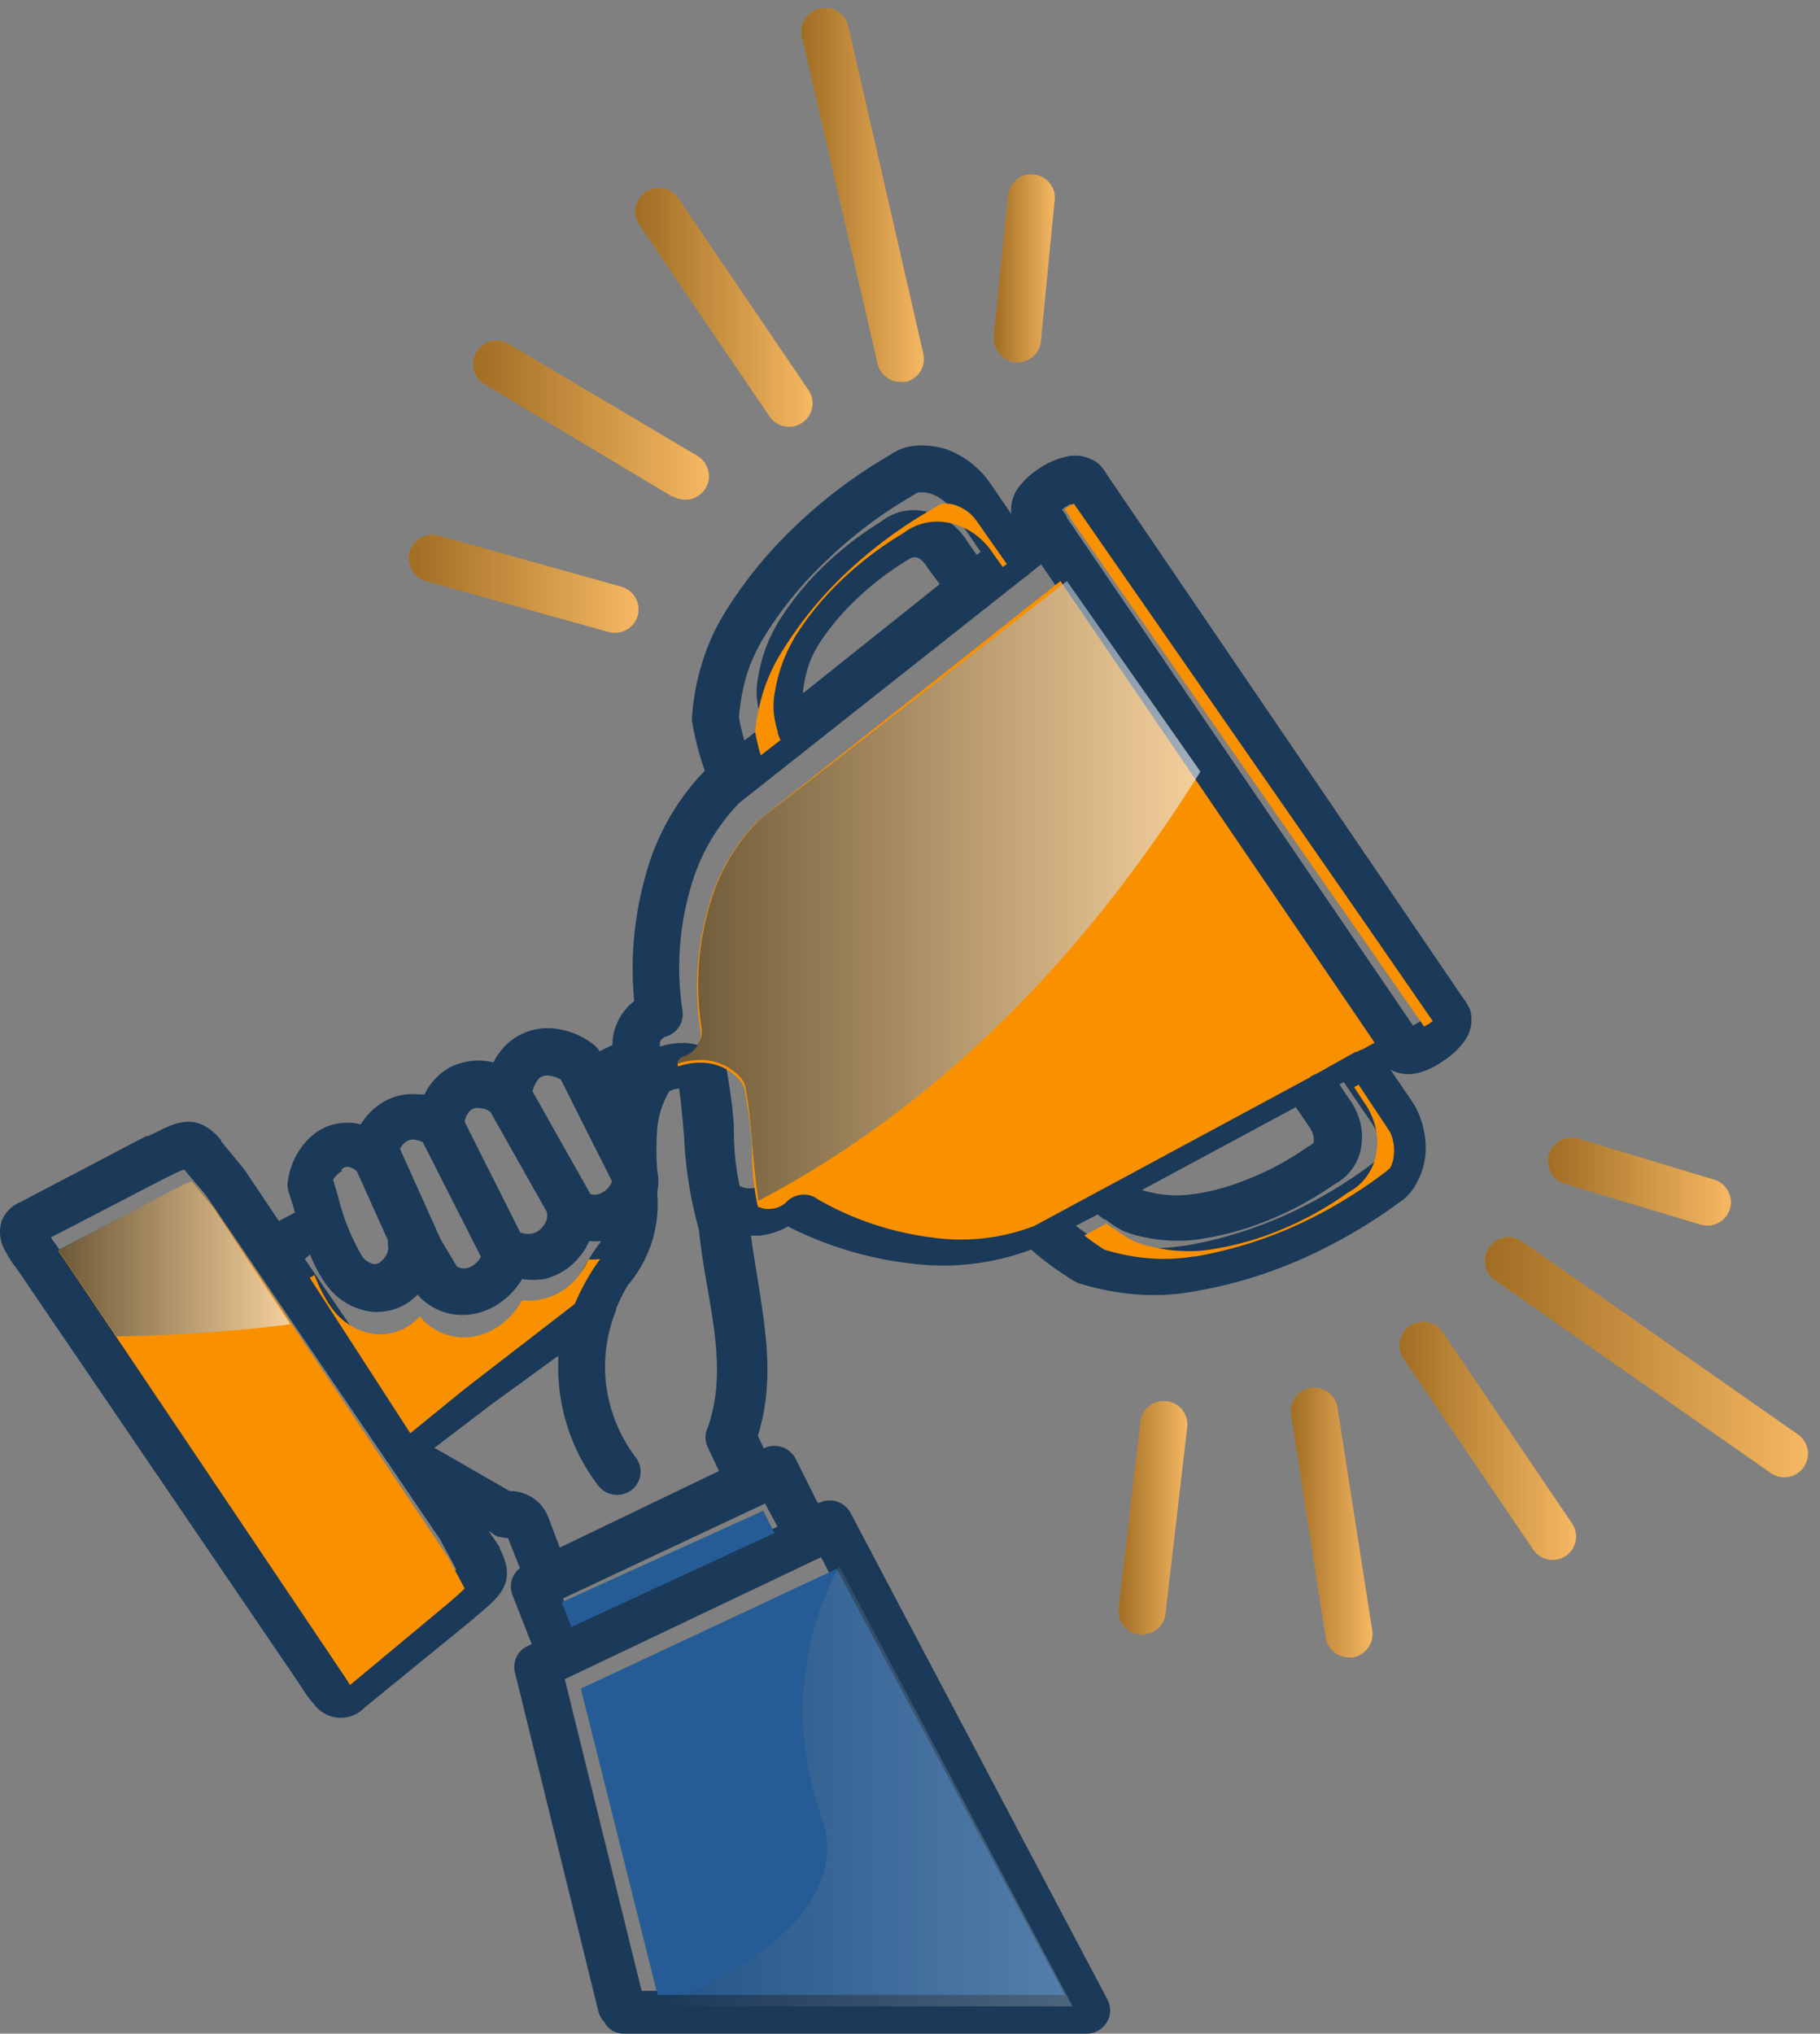<svg xmlns="http://www.w3.org/2000/svg" xmlns:xlink="http://www.w3.org/1999/xlink" width="94" height="105" viewBox="0 0 94 105"><rect x="0" y="0" width="94" height="105" fill="#808080" stroke="none"/><defs><path id="e8boa" d="M317.229 2086.814l-.248.135-17.89-26.234a.35.35 0 0 0 0-.067l-.237-.338c.067-.059.138-.112.214-.158l.236-.135 14.619 21.514 3.497 5.136zm-2.24 7.164l-.19.157-.136.102a23.624 23.624 0 0 1-4.636 2.658 21.565 21.565 0 0 1-4.86 1.43h-.09c-.744.121-1.5.151-2.251.09a10.916 10.916 0 0 1-2.25-.427c-.35-.214-.687-.45-1.013-.699l1.125-.585.337.259h.068c.265.207.548.392.844.552a4.88 4.88 0 0 0 1.058.338c.516.122 1.044.19 1.575.202a7.07 7.07 0 0 0 1.598-.112 15.032 15.032 0 0 0 3.376-.958 16.874 16.874 0 0 0 3.24-1.746l.158-.101a2.669 2.669 0 0 0 1.283-1.566 3.27 3.27 0 0 0 .123-.89 3.472 3.472 0 0 0-.135-.878 3.572 3.572 0 0 0-.574-1.127l-.461-.687.225-.124 1.43 2.096.145.225c.043.07.077.146.102.225.109.268.163.556.157.845a1.465 1.465 0 0 1-.247.72zm-3.137-1.044c0 .068 0 .102-.315.282l-.169.113a14.454 14.454 0 0 1-2.792 1.502c-.906.381-1.855.654-2.825.812h-.068a5.872 5.872 0 0 1-2.252-.079 3.181 3.181 0 0 1-.45-.124l7.948-4.278.63.926c.106.136.19.289.248.451a.86.86 0 0 1 .045.248.78.78 0 0 1 0 .147zm-15.427 3.297a10.543 10.543 0 0 1-5.285.585 15.726 15.726 0 0 1-5.859-1.96 1.123 1.123 0 0 0-.72-.236 1.236 1.236 0 0 0-.899.394 1.202 1.202 0 0 1-.742.327c-.217.037-.44.01-.641-.08h-.068a12.652 12.652 0 0 1-.303-2.725c0-.946-.169-2.073-.36-3.199a1.127 1.127 0 0 0-.281-.597 2.652 2.652 0 0 0-2.047-.89 3.57 3.57 0 0 0-1.124.192.553.553 0 0 1 0-.27.506.506 0 0 1 .28-.248c.6-.165.976-.761.867-1.375-.31-2.07-.176-4.181.393-6.195a10.232 10.232 0 0 1 2.553-4.505l12.56-9.924.09-.068a.833.833 0 0 0 .237-.191l1.788-1.408.09-.068c.088-.051.167-.116.236-.191l.585-.462 16.17 23.688-.618.338a1 1 0 0 0-.293.135h-.078l-2.013 1.127c-.1.031-.194.077-.281.135l-.09.067zm-12.91 15.397l.642 1.194-10.56 5.024-.517-1.318zm2.89 2.771l11.786 22.393H277.14l-3.97-16.096zm-14.056-1.982a2.115 2.115 0 0 0-1.889-1.43h-.135l-3.486-2.006-.18-.101-.225-.124 2.958-2.253 3.44-2.5v.371a10.07 10.07 0 0 0 2.059 6.32c.404.53 1.154.644 1.698.259.26-.188.433-.472.483-.789a1.218 1.218 0 0 0-.225-.901 7.758 7.758 0 0 1-1.596-4.843 7.896 7.896 0 0 1 .573-2.783v-.079c.172-.41.37-.81.596-1.194a6.45 6.45 0 0 0 1.53-4.697v-.146a2.56 2.56 0 0 0 0-1.048 13.54 13.54 0 0 1 0-2.252c.07-.664.28-1.306.618-1.881.157-.082.33-.128.506-.136.124.845.191 1.713.259 2.478.07 1.628.327 3.241.764 4.81.113 1.127.293 2.13.45 3.041.427 2.49.832 4.844 0 7.198a1.128 1.128 0 0 0 0 .969l.585 1.25-8.22 3.954zm-5.127 2.872c-.124.113-.26.214-.35.304l-5.206 4.337-.1-.158-.17-.259-14.46-21.187-.214-.293-.09-.147 5.937-3.075.304-.146.18-.09c.148-.076.302-.14.46-.192l1.125 1.33 12.089 17.763.843 1.554c-.079.09-.281.26-.348.327zm-7.208-16.514c.209.522.473 1.02.787 1.486l.079.1a3.376 3.376 0 0 0 2.397 1.373c.56.031 1.116-.094 1.609-.36.254-.15.489-.331.698-.54.08.127.183.238.303.327.7.592 1.628.844 2.532.686a3.455 3.455 0 0 0 1.542-.686c.408-.302.75-.685 1.001-1.125.403.066.814.062 1.216-.012.46-.122.89-.34 1.26-.641.333-.275.615-.606.832-.979l.17-.326c.205.022.412.022.618 0a10.98 10.98 0 0 0-1.339 2.25l-5.761 4.197-2.915 2.25-5.3-7.775zm1.619-4.38a.405.405 0 0 1 .202-.136.415.415 0 0 1 .202 0 .81.81 0 0 1 .394.214l1.608 3.571a.959.959 0 0 0 0 .26.767.767 0 0 1-.157.607 1.125 1.125 0 0 1-.304.293.539.539 0 0 1-.259.068 1.023 1.023 0 0 1-.63-.428 11.58 11.58 0 0 1-1.236-3.098l-.248-.833c.11-.19.27-.345.461-.45zm3.047-1.127c.083-.142.198-.262.337-.35a.607.607 0 0 1 .372-.078c.156.018.309.064.45.135l3.002 5.916a1.282 1.282 0 0 1-.326.382c-.13.108-.285.181-.45.214a.73.73 0 0 1-.472-.101l-.833-1.395-2.102-4.678zm3.61-1.926a.585.585 0 0 1 .213-.124c.108-.017.219-.017.327 0 .176.02.346.082.494.18l2.935 5.204v.192a.7.7 0 0 1-.123.394c-.072.12-.163.227-.27.315a.82.82 0 0 1-.338.18c-.221.05-.453.03-.663-.056l-2.868-5.71c.037-.215.134-.415.282-.575zm3.778-1.79a.83.83 0 0 1 .383 0c.184.026.36.09.517.19l2.642 5.25a.653.653 0 0 1-.112.214.89.89 0 0 1-.259.281c-.1.072-.21.129-.326.17a.876.876 0 0 1-.416 0l-2.991-5.306c.047-.221.143-.43.281-.608a.529.529 0 0 1 .281-.192zm20.466-25.39l-7.062 5.632c.003-.16.022-.318.057-.473.06-.384.157-.762.292-1.126.126-.321.28-.63.461-.924a12.476 12.476 0 0 1 1.867-2.253 14.971 14.971 0 0 1 2.474-1.949l.18-.112c.27-.17.315-.18.393-.18a.483.483 0 0 1 .158 0 .967.967 0 0 1 .213.124c.14.121.258.266.349.428zm-9.03 2.658a19.524 19.524 0 0 1 3.273-3.965 22.595 22.595 0 0 1 4.284-3.221l.158-.101c.146-.09.157-.09.213-.102.236-.03.475-.003.698.08.276.1.528.258.742.46l.168.181.192.27 1.417 2.073-.203.158-.461-.665a3.591 3.591 0 0 0-.855-.957 3.159 3.159 0 0 0-.764-.45 2.965 2.965 0 0 0-.877-.226 2.684 2.684 0 0 0-1.946.552l-.157.101a17.063 17.063 0 0 0-2.879 2.253 15.021 15.021 0 0 0-2.249 2.76c-.263.43-.489.882-.675 1.351a8.426 8.426 0 0 0-.416 1.521c-.075.37-.102.75-.079 1.126.031.333.095.66.192.98 0 .158.09.316.146.462l-.979.777a11.655 11.655 0 0 1-.28-1.194c.056-.763.196-1.519.415-2.252a9.018 9.018 0 0 1 .923-1.972zm36.424 19.318a2.794 2.794 0 0 0-.371-.62l-18.398-27.033a2.636 2.636 0 0 0-.416-.54 1.965 1.965 0 0 0-1.698-.361 3.989 3.989 0 0 0-1.327.574 4.107 4.107 0 0 0-1.124 1.025 1.94 1.94 0 0 0-.36 1.363l-1-1.464-.293-.405a5.054 5.054 0 0 0-.405-.44 4.71 4.71 0 0 0-1.586-1.014 4.042 4.042 0 0 0-1.832-.191c-.405.055-.79.206-1.125.44l-.124.078a25.429 25.429 0 0 0-4.734 3.56 22.306 22.306 0 0 0-3.62 4.392 11.148 11.148 0 0 0-1.193 2.535 12.409 12.409 0 0 0-.573 2.883 1.129 1.129 0 0 0 0 .338c.098.586.23 1.165.393 1.735.079.27.169.54.259.8a12.396 12.396 0 0 0-3.081 5.497 17.589 17.589 0 0 0-.563 6.398c-.354.27-.64.622-.832 1.025a2.786 2.786 0 0 0-.292 1.239l-.664.326a1.362 1.362 0 0 0-.314-.349 3.921 3.921 0 0 0-1.856-.8 3.166 3.166 0 0 0-1.495.113 2.98 2.98 0 0 0-1.372.935 3.538 3.538 0 0 0-.45.676 2.133 2.133 0 0 0-.371-.068 3.166 3.166 0 0 0-1.26.09 2.855 2.855 0 0 0-1.237.687c-.286.27-.52.59-.686.946h-.292a2.942 2.942 0 0 0-1.878.417c-.46.28-.845.667-1.125 1.127l-.27-.057a3.121 3.121 0 0 0-1.326.113c-.426.15-.81.397-1.125.72a3.81 3.81 0 0 0-1.046 2.175c-.033.197-.014.399.057.586.112.349.213.664.314 1.013l-.832.44-1.776-2.647-.08-.102-1.124-1.363a.113.113 0 0 0 0-.056c-1.225-1.476-2.327-.935-3.373-.406l-.416.192h-.09l-6.444 3.38a1.79 1.79 0 0 0-1.012.99 1.884 1.884 0 0 0 .158 1.51c.166.325.362.634.584.923l.169.237 14.394 21.142.191.293c.181.296.388.575.619.834a1.709 1.709 0 0 0 2.63.191l5.623-4.584a.383.383 0 0 0 .068-.068l.27-.225.079-.068c.9-.766 1.844-1.565.944-3.232v-.08l-.585-.867.327.226a.573.573 0 0 0 .19.079l.35.067h.134l.619 1.555c-.424.328-.58.897-.383 1.396l.99 2.523-.124.068c-.551.2-.872.776-.753 1.352l4.33 17.583c.057.194.161.372.303.518.193.363.568.592.978.597h23.93c.192.003.382-.044.55-.135.29-.146.508-.402.608-.71.094-.307.062-.64-.09-.924l-13.258-25.107a1.214 1.214 0 0 0-1.597-.54h-.112l-1.125-2.253a1.236 1.236 0 0 0-1.653-.552l-.303-.642c.854-2.794.416-5.328 0-8.01-.124-.765-.259-1.553-.36-2.33h.45a3.92 3.92 0 0 0 1.462-.474 18.61 18.61 0 0 0 6.207 1.893c2.143.3 4.327.06 6.353-.699.203.18.416.36.664.552.486.378.993.727 1.518 1.048.085.054.176.099.27.135.954.3 1.938.493 2.935.574.96.08 1.928.04 2.879-.124a23.517 23.517 0 0 0 5.454-1.588 26.976 26.976 0 0 0 5.15-2.928l.124-.09c.352-.229.645-.538.854-.902.315-.53.496-1.13.529-1.746a4.693 4.693 0 0 0-.315-1.836 4.846 4.846 0 0 0-.259-.54c-.09-.135-.168-.27-.281-.428l-.967-1.42c.427.23.923.294 1.394.18.488-.122.947-.34 1.35-.641.41-.258.769-.59 1.057-.98a1.85 1.85 0 0 0 .315-1.645z"/><path id="e8bob" d="M318 2086.718l-.196.146-.253.136-18.309-26.3a.342.342 0 0 0 0-.068l-.242-.338a1.52 1.52 0 0 1 .219-.158l.242-.136 14.979 21.568z"/><path id="e8boc" d="M315.987 2093.64c-.014.236-.081.467-.196.673l-.196.165-.138.107a24.039 24.039 0 0 1-4.745 2.788 21.672 21.672 0 0 1-4.976 1.5h-.092a9.367 9.367 0 0 1-2.304.095 10.933 10.933 0 0 1-2.303-.449 12.722 12.722 0 0 1-1.037-.732l1.152-.615.345.272h.07c.271.218.56.411.863.579.347.16.71.279 1.083.354.529.129 1.07.2 1.612.213a7.066 7.066 0 0 0 1.636-.118 15.1 15.1 0 0 0 3.455-1.004 17.14 17.14 0 0 0 3.317-1.832l.162-.106c.63-.35 1.102-.94 1.313-1.643a3.51 3.51 0 0 0 .126-.933 3.726 3.726 0 0 0-.138-.922 3.783 3.783 0 0 0-.587-1.181l-.472-.721.23-.13 1.463 2.198.15.236c.043.074.078.154.103.236.104.312.14.642.104.97z"/><path id="e8bod" d="M296 2063.12l-.21.159-.481-.674a3.676 3.676 0 0 0-1.686-1.428 3.155 3.155 0 0 0-.914-.228 2.85 2.85 0 0 0-2.026.56l-.164.102a17.714 17.714 0 0 0-2.998 2.285 15.322 15.322 0 0 0-2.343 2.798 8.937 8.937 0 0 0-.702 1.371 8.368 8.368 0 0 0-.434 1.542 4.28 4.28 0 0 0-.082 1.143c.032.337.1.67.2.993 0 .16.093.32.152.469l-1.02.788c-.119-.398-.216-.802-.292-1.21.076-.754.233-1.496.468-2.217a9.037 9.037 0 0 1 .96-1.999 19.906 19.906 0 0 1 3.374-4.09 23.49 23.49 0 0 1 4.462-3.266l.164-.103c.152-.092.164-.092.222-.103.246-.03.495-.003.727.08.287.103.55.262.773.468l.175.183.2.274z"/><path id="e8boe" d="M315 2087.836l-.62.34c-.105.029-.204.075-.294.136h-.08l-2.02 1.133c-.1.032-.195.078-.282.136l-.09.068-14.2 7.65c-1.689.649-3.515.852-5.304.59a15.757 15.757 0 0 1-5.88-1.972 1.126 1.126 0 0 0-.723-.238 1.24 1.24 0 0 0-.903.397 1.205 1.205 0 0 1-.745.329c-.218.037-.441.01-.643-.08h-.068a12.762 12.762 0 0 1-.305-2.743c0-.952-.17-2.085-.361-3.219a1.135 1.135 0 0 0-.282-.6 2.659 2.659 0 0 0-2.054-.896 3.576 3.576 0 0 0-1.13.193.558.558 0 0 1 0-.272.509.509 0 0 1 .283-.25c.602-.165.979-.765.87-1.382a14.885 14.885 0 0 1 .394-6.234 10.302 10.302 0 0 1 2.562-4.534l12.608-9.985.09-.068c.09-.05.17-.115.237-.193l1.795-1.417.09-.068c.088-.052.168-.117.237-.192l.587-.465z"/><path id="e8bof" d="M275 2099a11.478 11.478 0 0 0-1.312 2.323l-5.642 4.354-2.855 2.323-5.191-8.025.242-.139a8.38 8.38 0 0 0 .772 1.533l.077.105a3.274 3.274 0 0 0 2.348 1.416 2.852 2.852 0 0 0 1.576-.371 3.48 3.48 0 0 0 .683-.558c.079.13.18.245.298.337a2.922 2.922 0 0 0 2.48.708 3.303 3.303 0 0 0 1.51-.708c.4-.311.733-.707.98-1.161a3.247 3.247 0 0 0 2.447-.766c.326-.284.602-.626.816-1.011l.165-.337c.202.016.405.008.606-.023z"/><path id="e8bog" d="M268 2116.013c-.079.092-.282.264-.35.333-.124.114-.259.217-.35.31L262.08 2121l-.102-.16-.169-.264-14.503-21.564-.215-.298-.09-.149 5.955-3.13.304-.148.18-.092c.15-.078.304-.143.463-.195l1.128 1.353 12.124 18.078z"/><path id="e8boh" d="M306 2073.84c-5.292 8.454-12.68 16.829-22.83 22.16a41.268 41.268 0 0 1-.286-2.604c-.08-.924-.172-2.074-.367-3.2a1.12 1.12 0 0 0-.286-.576 2.724 2.724 0 0 0-2.085-.89c-.39.003-.776.068-1.145.191a.513.513 0 0 1 .344-.518c.61-.165.993-.761.881-1.375a14.515 14.515 0 0 1 .401-6.2 10.194 10.194 0 0 1 2.6-4.508l12.796-9.93.091-.068a.845.845 0 0 0 .24-.192l1.822-1.409.092-.067c.09-.052.17-.117.24-.192l.596-.462z"/><path id="e8boj" d="M259 2102.374a82.412 82.412 0 0 1-8.989.626l-2.708-4.017-.213-.296-.09-.148 5.933-3.107.303-.147.18-.092c.148-.076.302-.141.46-.193l1.124 1.343z"/><path id="e8bol" d="M284 2113.152L273.514 2118l-.514-1.272 10.42-4.728.58 1.152z"/><path id="e8bom" d="M299 2137h-21.034L274 2121.186l13.213-6.186L299 2137z"/><path id="e8bon" d="M299.398 2137.59H277.87s10.73-3.6 8.556-9.794a15.91 15.91 0 0 1 .92-12.926z"/><path id="e8bop" d="M283.746 2055.5c.229.334.607.533 1.01.532a1.215 1.215 0 0 0 1.19-.973 1.207 1.207 0 0 0-.19-.917l-6.739-9.924a1.218 1.218 0 0 0-2.184.466c-.063.318.004.647.185.915z"/><path id="e8boq" d="M289.329 2052.777c.13.55.618.938 1.18.939h.257c.314-.068.588-.259.76-.531.173-.272.231-.602.161-.918l-3.874-16.905a1.222 1.222 0 0 0-.545-.77 1.205 1.205 0 0 0-.927-.147c-.316.07-.592.266-.763.543-.173.272-.23.602-.157.917z"/><path id="e8bor" d="M269.021 2053.833l9.681 5.794h.067c.572.341 1.31.16 1.663-.407.176-.27.23-.604.146-.917a1.199 1.199 0 0 0-.55-.758l-9.76-5.783a1.219 1.219 0 0 0-1.662.408 1.207 1.207 0 0 0 .415 1.663z"/><path id="e8bos" d="M324.777 2095.102l7.064 2.127c.634.186 1.3-.17 1.505-.803a1.196 1.196 0 0 0-.09-.917 1.204 1.204 0 0 0-.719-.6l-7.053-2.127a1.223 1.223 0 0 0-1.482.815c-.093.305-.06.635.09.917.144.278.39.489.685.588z"/><path id="e8bot" d="M296.449 2052.707h.112a1.217 1.217 0 0 0 1.202-1.131l.707-7.254c.039-.32-.059-.64-.27-.882a1.199 1.199 0 0 0-.82-.43 1.117 1.117 0 0 0-.886.271 1.202 1.202 0 0 0-.427.815l-.741 7.242c-.031.319.066.637.27.883a1.2 1.2 0 0 0 .853.486z"/><path id="e8bou" d="M304.238 2106.351a1.184 1.184 0 0 0-.899.26 1.134 1.134 0 0 0-.438.804l-1.123 9.63c-.038.32.055.644.259.894a1.2 1.2 0 0 0 .82.452h.134a1.207 1.207 0 0 0 1.202-1.075l1.123-9.63a1.217 1.217 0 0 0-.274-.916 1.199 1.199 0 0 0-.849-.43z"/><path id="e8bov" d="M318.499 2102.779a1.218 1.218 0 0 0-2.196.443c-.063.317.004.647.185.915l6.739 9.923a1.218 1.218 0 0 0 1.628.283 1.207 1.207 0 0 0 .337-1.686z"/><path id="e8bow" d="M311.695 2105.664a1.207 1.207 0 0 0-1.01 1.38l1.785 11.498a1.216 1.216 0 0 0 1.202 1.03h.18c.32-.05.606-.225.797-.487.19-.256.271-.578.225-.894l-1.797-11.508a1.214 1.214 0 0 0-1.382-1.019z"/><path id="e8box" d="M336.873 2108.072l-14.308-10.003a1.218 1.218 0 0 0-1.64.317 1.206 1.206 0 0 0 .225 1.663l14.308 10.004a1.218 1.218 0 0 0 1.685-.283 1.206 1.206 0 0 0-.27-1.698z"/><path id="e8boy" d="M265.996 2063.998l9.468 2.637a1.223 1.223 0 0 0 1.471-.849 1.196 1.196 0 0 0-.112-.916 1.203 1.203 0 0 0-.73-.577l-9.445-2.637a1.212 1.212 0 0 0-1.381 1.76c.158.281.42.486.73.571z"/><linearGradient id="e8boi" x1="279" x2="306" y1="2079.97" y2="2079.97" gradientUnits="userSpaceOnUse"><stop offset="0" stop-color="#1b3958"/><stop offset="1" stop-color="#f2f5f7"/></linearGradient><linearGradient id="e8bok" x1="246.96" x2="259" y1="2098.99" y2="2098.99" gradientUnits="userSpaceOnUse"><stop offset="0" stop-color="#1b3958"/><stop offset="1" stop-color="#f2f5f7"/></linearGradient><linearGradient id="e8boo" x1="277.87" x2="299.4" y1="2126.23" y2="2126.23" gradientUnits="userSpaceOnUse"><stop offset="0" stop-color="#1b3958"/><stop offset="1" stop-color="#f2f5f7"/></linearGradient><linearGradient id="e8boz" x1="276.83" x2="285.97" y1="2049.89" y2="2049.89" gradientUnits="userSpaceOnUse"><stop offset="0" stop-color="#1b3958"/><stop offset="1" stop-color="#f2f5f7"/></linearGradient><linearGradient id="e8boA" x1="285.41" x2="291.73" y1="2044.06" y2="2044.06" gradientUnits="userSpaceOnUse"><stop offset="0" stop-color="#1b3958"/><stop offset="1" stop-color="#f2f5f7"/></linearGradient><linearGradient id="e8boB" x1="268.43" x2="280.61" y1="2055.71" y2="2055.71" gradientUnits="userSpaceOnUse"><stop offset="0" stop-color="#1b3958"/><stop offset="1" stop-color="#f2f5f7"/></linearGradient><linearGradient id="e8boC" x1="323.91" x2="333.39" y1="2094.98" y2="2094.98" gradientUnits="userSpaceOnUse"><stop offset="0" stop-color="#1b3958"/><stop offset="1" stop-color="#f2f5f7"/></linearGradient><linearGradient id="e8boD" x1="295.36" x2="298.49" y1="2047.88" y2="2047.88" gradientUnits="userSpaceOnUse"><stop offset="0" stop-color="#1b3958"/><stop offset="1" stop-color="#f2f5f7"/></linearGradient><linearGradient id="e8boE" x1="301.74" x2="305.32" y1="2112.37" y2="2112.37" gradientUnits="userSpaceOnUse"><stop offset="0" stop-color="#1b3958"/><stop offset="1" stop-color="#f2f5f7"/></linearGradient><linearGradient id="e8boF" x1="316.26" x2="325.41" y1="2108.38" y2="2108.38" gradientUnits="userSpaceOnUse"><stop offset="0" stop-color="#1b3958"/><stop offset="1" stop-color="#f2f5f7"/></linearGradient><linearGradient id="e8boG" x1="310.66" x2="314.89" y1="2112.61" y2="2112.61" gradientUnits="userSpaceOnUse"><stop offset="0" stop-color="#1b3958"/><stop offset="1" stop-color="#f2f5f7"/></linearGradient><linearGradient id="e8boH" x1="320.66" x2="337.39" y1="2104.05" y2="2104.05" gradientUnits="userSpaceOnUse"><stop offset="0" stop-color="#1b3958"/><stop offset="1" stop-color="#f2f5f7"/></linearGradient><linearGradient id="e8boI" x1="265.1" x2="276.98" y1="2064.14" y2="2064.14" gradientUnits="userSpaceOnUse"><stop offset="0" stop-color="#1b3958"/><stop offset="1" stop-color="#f2f5f7"/></linearGradient></defs><g><g transform="translate(-244 -2034)"><g><use fill="#1b3958" xlink:href="#e8boa"/></g><g><use fill="#f99000" xlink:href="#e8bob"/></g><g><use fill="#f99000" xlink:href="#e8boc"/></g><g><use fill="#f99000" xlink:href="#e8bod"/></g><g><use fill="#f99000" xlink:href="#e8boe"/></g><g><use fill="#f99000" xlink:href="#e8bof"/></g><g><use fill="#f99000" xlink:href="#e8bog"/></g><g opacity=".63"><use fill="url(#e8boi)" xlink:href="#e8boh"/></g><g opacity=".63"><use fill="url(#e8bok)" xlink:href="#e8boj"/></g><g><use fill="#255c95" xlink:href="#e8bol"/></g><g><use fill="#255c95" xlink:href="#e8bom"/></g><g opacity=".48"><g opacity=".48"><use fill="url(#e8boo)" xlink:href="#e8bon"/></g></g><g><g><use fill="#f99000" xlink:href="#e8bop"/></g><g><use fill="#f99000" xlink:href="#e8boq"/></g><g><use fill="#f99000" xlink:href="#e8bor"/></g><g><use fill="#f99000" xlink:href="#e8bos"/></g><g><use fill="#f99000" xlink:href="#e8bot"/></g><g><use fill="#f99000" xlink:href="#e8bou"/></g><g><use fill="#f99000" xlink:href="#e8bov"/></g><g><use fill="#f99000" xlink:href="#e8bow"/></g><g><use fill="#f99000" xlink:href="#e8box"/></g><g><use fill="#f99000" xlink:href="#e8boy"/></g></g><g opacity=".63"><g opacity=".63"><use fill="url(#e8boz)" xlink:href="#e8bop"/></g><g opacity=".63"><use fill="url(#e8boA)" xlink:href="#e8boq"/></g><g opacity=".63"><use fill="url(#e8boB)" xlink:href="#e8bor"/></g><g opacity=".63"><use fill="url(#e8boC)" xlink:href="#e8bos"/></g><g opacity=".63"><use fill="url(#e8boD)" xlink:href="#e8bot"/></g><g opacity=".63"><use fill="url(#e8boE)" xlink:href="#e8bou"/></g><g opacity=".63"><use fill="url(#e8boF)" xlink:href="#e8bov"/></g><g opacity=".63"><use fill="url(#e8boG)" xlink:href="#e8bow"/></g><g opacity=".63"><use fill="url(#e8boH)" xlink:href="#e8box"/></g><g opacity=".63"><use fill="url(#e8boI)" xlink:href="#e8boy"/></g></g></g></g></svg>